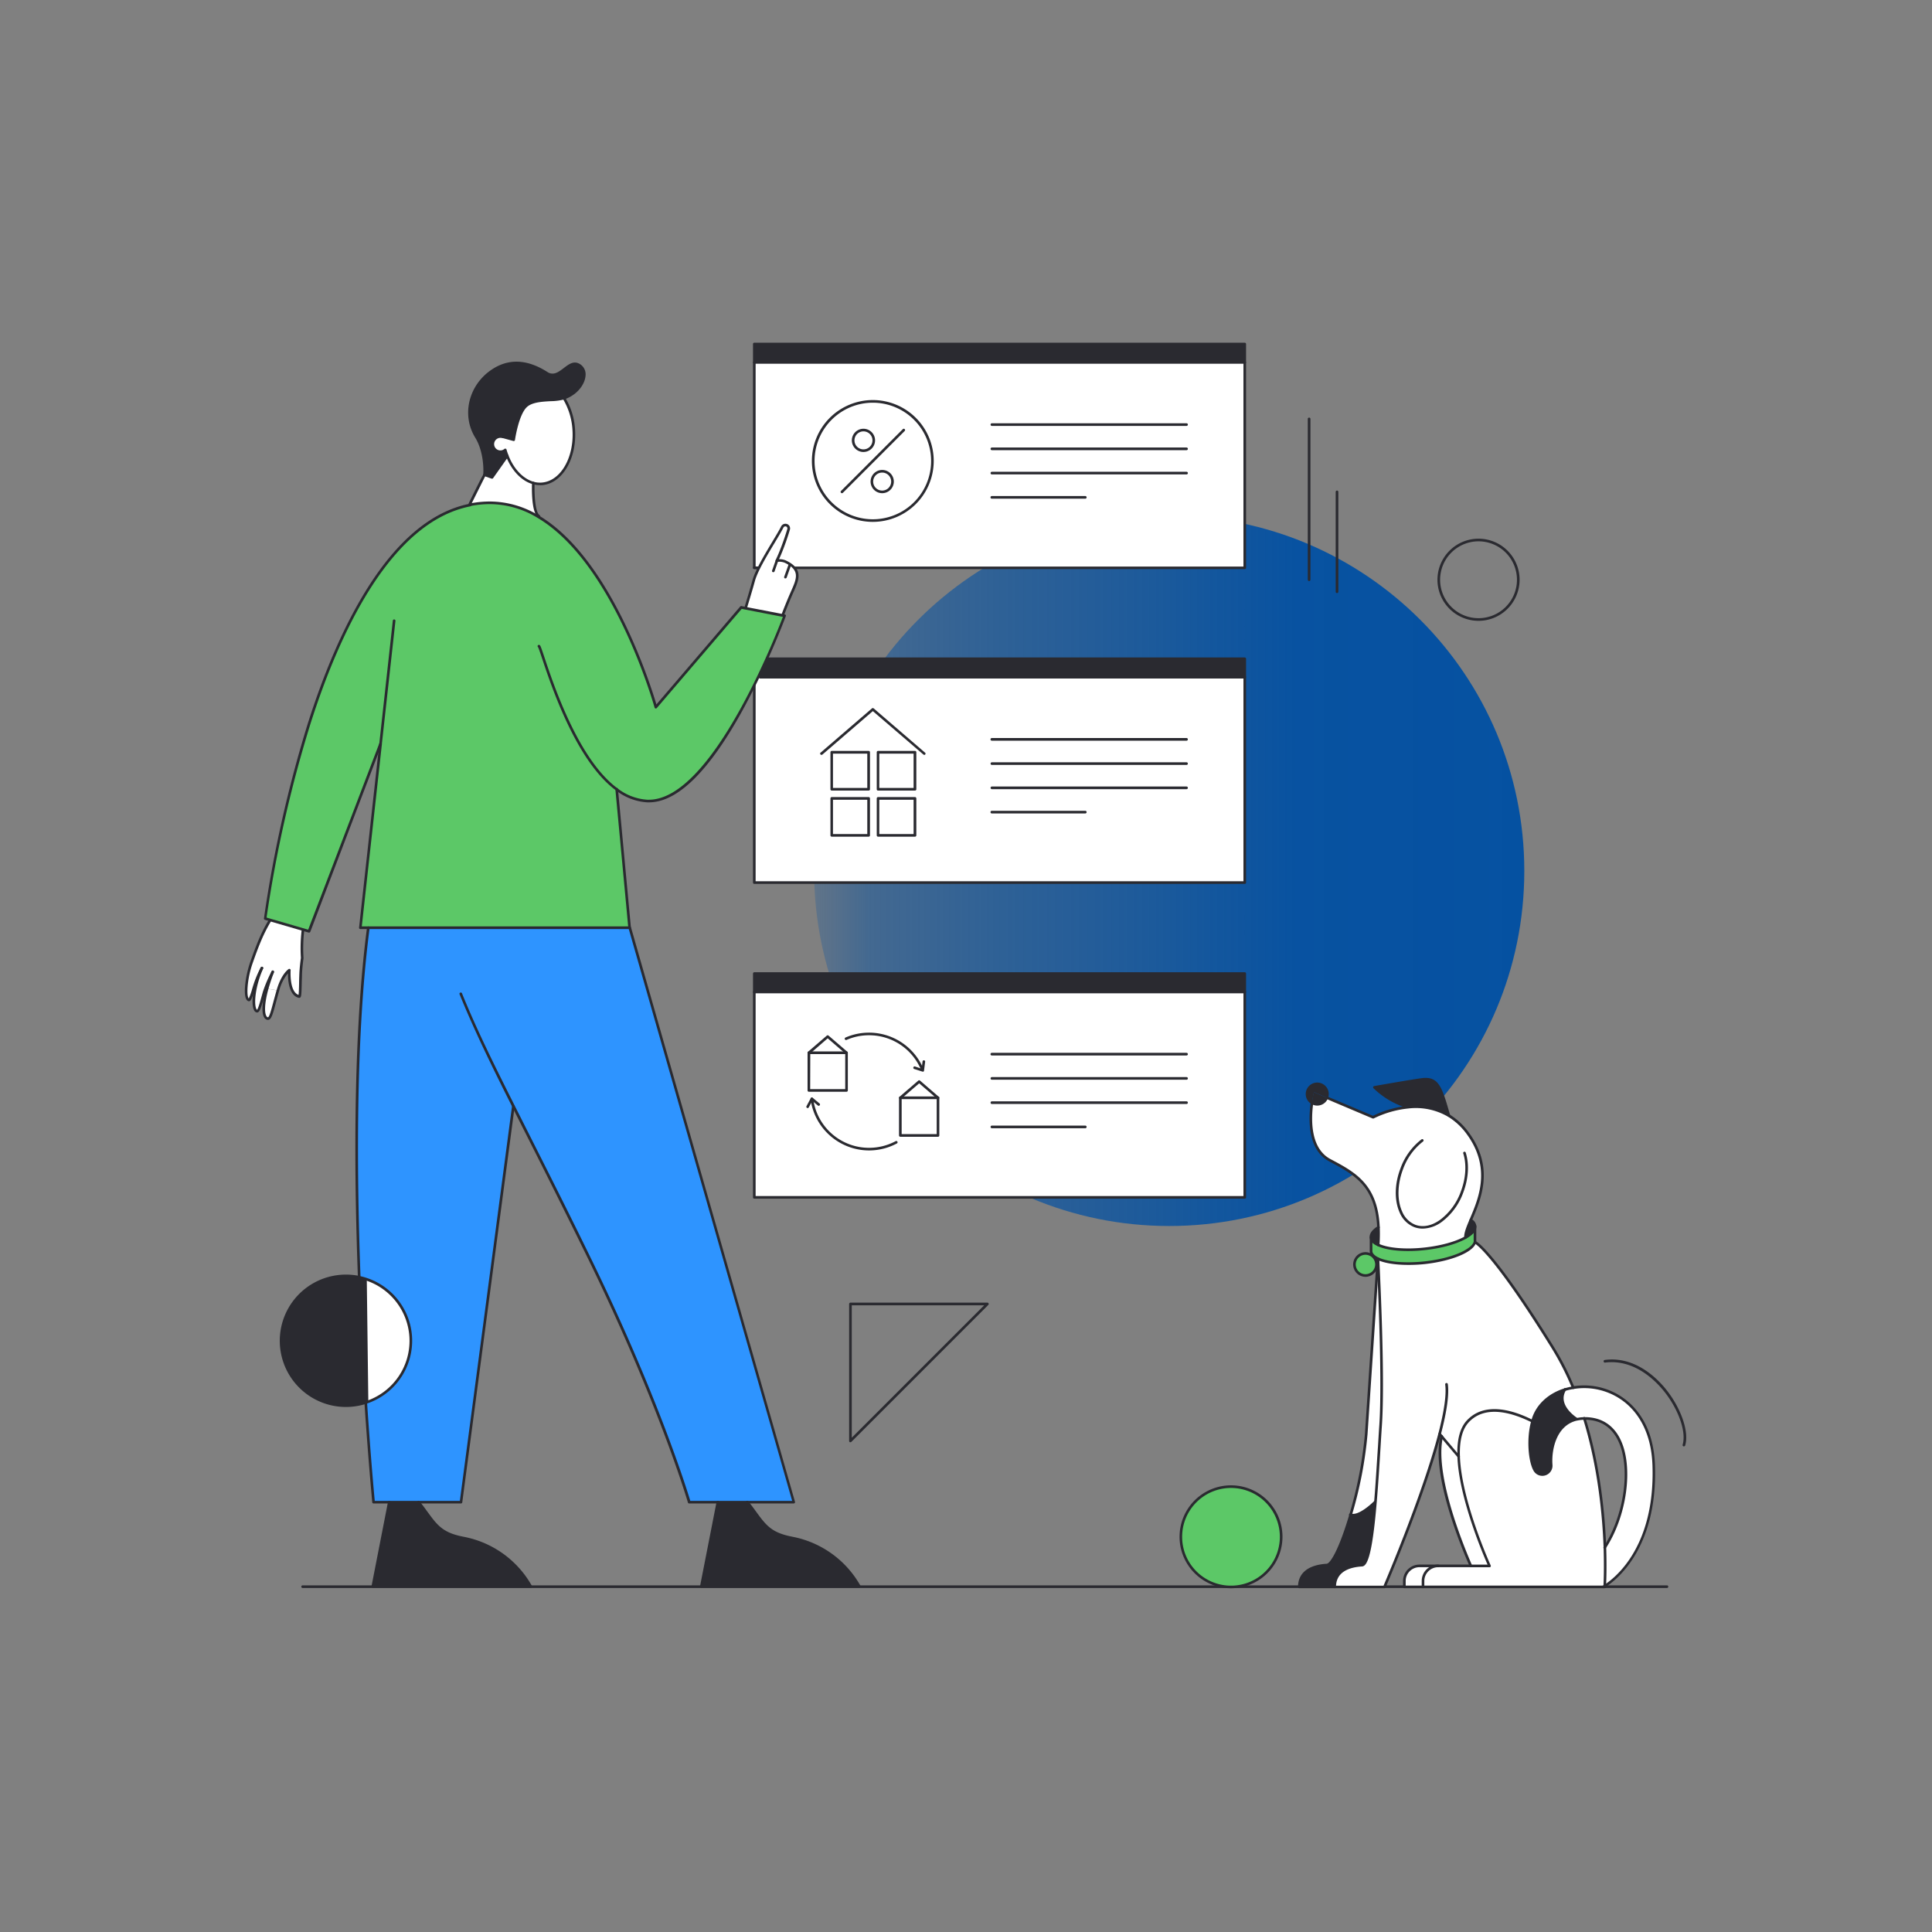 <svg width="732" height="732" fill="none" xmlns="http://www.w3.org/2000/svg"><rect width="100%" height="100%" fill="#808080" stroke="none"/><path d="M560.19 235.22a15.566 15.566 0 01-14.376-9.605 15.563 15.563 0 0111.34-21.216 15.568 15.568 0 0115.974 6.616 15.568 15.568 0 012.622 8.645 15.58 15.58 0 01-15.56 15.56zm0-30.12a14.557 14.557 0 00-13.452 8.988 14.558 14.558 0 003.156 15.867 14.56 14.56 0 0024.856-10.295 14.572 14.572 0 00-14.56-14.56z" fill="#2A2A30"/><path d="M442.99 195.43c-74.304 0-134.54 60.236-134.54 134.54s60.236 134.54 134.54 134.54c74.305 0 134.54-60.236 134.54-134.54s-60.235-134.54-134.54-134.54z" fill="url(#paint0_linear)"/><path d="M471.62 137.32v77.81H285.8v-77.81h185.82z" fill="#fff"/><path d="M471.61 130.33H285.79v6.99h185.82v-6.99z" fill="#2A2A30"/><path d="M471.61 215.62H286.45a.499.499 0 01-.33-.12.521.521 0 01-.82-.37v-84.8a.49.49 0 01.49-.49h185.82a.492.492 0 01.5.49v84.8a.496.496 0 01-.147.35.488.488 0 01-.353.14zm-185.32-84.79v83.83a.43.43 0 01.16 0h184.67v-83.8l-184.83-.03z" fill="#2A2A30"/><path d="M471.61 137.82H285.79a.504.504 0 01-.354-.146.504.504 0 010-.707.5.5 0 01.354-.147h185.82a.5.5 0 010 1z" fill="#2A2A30"/><path d="M471.62 256.59v77.8H285.8v-77.8h185.82z" fill="#fff"/><path d="M471.62 249.6v6.99H285.8v-6.99h185.82z" fill="#2A2A30"/><path d="M471.61 334.89H285.79a.496.496 0 01-.35-.147.494.494 0 01-.14-.353V249.6a.492.492 0 01.49-.5h185.82c.133 0 .26.053.353.147.094.093.147.22.147.353v84.79a.5.5 0 01-.5.5zm-185.32-1h184.83v-83.8H286.29v83.8z" fill="#2A2A30"/><path d="M471.61 257.08H288a.504.504 0 01-.354-.146.504.504 0 010-.707.5.5 0 01.354-.147h183.61a.5.5 0 010 1z" fill="#2A2A30"/><path d="M471.61 375.85H285.79v77.81h185.82v-77.81z" fill="#fff"/><path d="M471.61 368.86H285.79v6.99h185.82v-6.99z" fill="#2A2A30"/><path d="M471.61 454.15H285.79a.491.491 0 01-.49-.49v-84.8a.49.49 0 01.49-.49h185.82a.492.492 0 01.5.49v84.8a.496.496 0 01-.147.35.488.488 0 01-.353.14zm-185.32-1h184.83v-83.8H286.29v83.8z" fill="#2A2A30"/><path d="M471.61 376.35H285.79a.504.504 0 01-.354-.146.504.504 0 010-.707.5.5 0 01.354-.147h185.82a.5.5 0 010 1zM320.73 413.65h-14.27a.498.498 0 01-.49-.5v-14.27a.499.499 0 01.24-.43l7.06-6.08a.502.502 0 01.65 0l7.07 6.08a.523.523 0 01.24.43v14.27a.5.5 0 01-.5.5zm-13.77-1h13.28v-13.53l-6.64-5.72-6.6 5.72-.04 13.53zM355.39 430.7h-14.27a.5.5 0 01-.5-.49v-14.28a.498.498 0 01.24-.42l7.07-6.09a.504.504 0 01.65 0l7.06 6.09a.476.476 0 01.25.42v14.28a.496.496 0 01-.147.35.484.484 0 01-.353.14zm-13.77-1h13.28v-13.53l-6.64-5.72-6.64 5.72v13.53zM329.26 435.88a22.379 22.379 0 01-22.15-19.47.478.478 0 01.099-.365.495.495 0 01.331-.185.5.5 0 01.56.43 21.34 21.34 0 0021.349 18.598 21.35 21.35 0 009.901-2.528.497.497 0 01.67.2.495.495 0 01-.2.67 22.378 22.378 0 01-10.56 2.65zM349.38 405.54a.49.49 0 01-.45-.3 21.303 21.303 0 00-19.67-13 21.083 21.083 0 00-8.52 1.77.504.504 0 01-.691-.449.501.501 0 01.141-.353.497.497 0 01.16-.108 22.35 22.35 0 0117.2-.254 22.352 22.352 0 0112.29 12.034.477.477 0 01.007.38.494.494 0 01-.267.27.482.482 0 01-.2.01z" fill="#2A2A30"/><path d="M306 419.83a.452.452 0 01-.23-.06.48.48 0 01-.241-.293.502.502 0 01.041-.377l1.6-3a.461.461 0 01.34-.26.472.472 0 01.41.11l2.54 2.1a.499.499 0 01-.252.916.476.476 0 01-.204-.033.48.48 0 01-.174-.113l-2.07-1.72-1.32 2.45a.49.49 0 01-.44.28zM349.6 406h-.16l-3.12-1a.503.503 0 01-.257-.612.501.501 0 01.577-.328l2.55.86.35-2.76a.502.502 0 01.884-.248.487.487 0 01.096.368l-.42 3.37a.51.51 0 01-.5.43V406zM355.39 416.43h-14.26a.5.5 0 010-1h14.26a.5.5 0 110 1zM320.72 399.37h-14.25a.5.5 0 110-1h14.25a.498.498 0 01.5.5.5.5 0 01-.5.5zM350.18 286a.533.533 0 01-.32-.12l-19.16-16.45-19.13 16.48a.538.538 0 01-.531.055.53.53 0 01-.309-.435.49.49 0 01.28-.45l19.36-16.68a.5.5 0 01.65 0l19.41 16.72a.495.495 0 01.22.55.494.494 0 01-.47.36V286z" fill="#2A2A30"/><path d="M329.13 299.53h-14a.491.491 0 01-.49-.49V285a.486.486 0 01.49-.49h14a.499.499 0 01.346.144.49.49 0 01.144.346v14a.485.485 0 01-.129.373.5.5 0 01-.361.157zm-13.53-1h13v-13h-13v13zM346.68 299.53h-14a.474.474 0 01-.353-.14.474.474 0 01-.147-.35V285a.496.496 0 01.147-.35.483.483 0 01.353-.14h14a.485.485 0 01.5.49v14a.494.494 0 01-.5.53zm-13.53-1h13v-13h-13v13zM329.13 317h-14a.496.496 0 01-.35-.147.494.494 0 01-.14-.353v-14a.482.482 0 01.14-.353.474.474 0 01.35-.147h14a.5.5 0 01.35.147.508.508 0 01.14.353v14a.501.501 0 01-.14.353.484.484 0 01-.35.147zm-13.53-1h13v-13h-13v13zM346.68 317h-14a.5.5 0 01-.5-.5v-14a.5.5 0 01.5-.5h14a.503.503 0 01.5.5v14a.5.5 0 01-.5.5zm-13.53-1h13v-13h-13v13zM325.6 601h-59.88l6.28-31.86h11.16c6.13 7.74 7.08 11.63 16.75 13.52l.42.09a37.247 37.247 0 0114.637 6.353A37.246 37.246 0 01325.6 601z" fill="#2A2A30"/><path d="M194.5 419.11l-19.84 150h-33.14s-13-133.59-2-217.63h99l62.2 217.63h-39.6s-10.82-37.23-38.36-93.45c-11.71-23.89-20.83-41.77-28.26-56.55z" fill="#2E94FF"/><path d="M294.33 212.41a5.693 5.693 0 013.27.38c6.61 3.15 4.54 6.91 2.25 12.12-1.53 3.46-3.26 8-3.26 8l-.06.32-14-2.7.06-.33s1.77-5.75 3-10.22c1.54-5.61 8.83-16.23 10.83-20.32a1.267 1.267 0 011.15-.72c.263-.001.521.075.74.22a1.278 1.278 0 01.49 1.43 96.741 96.741 0 01-3.28 9.25c-.4.893-.796 1.75-1.19 2.57z" fill="#fff"/><path d="M144.16 281.92l-27.07 70.92-2.24-.64-12.57-3.66-1.8-.53s18.59-145.11 77.61-156.72a38.891 38.891 0 017.61-.75 35.42 35.42 0 0118.3 5.31c29.4 17.46 44.47 72.15 44.47 72.15l32.36-37.8 1.68.33 14 2.7.77.15s-26.12 71.25-52 70.17a20.998 20.998 0 01-11.66-4.55l4.91 52.47h-102l7.63-69.55z" fill="#5CC867"/><path d="M213.69 150.85c-3.36 1.22-10.94 0-14.34 2.93-3.4 2.93-4.8 12.87-4.8 12.87l-4.05-1.11a2.89 2.89 0 00-1.1-.14 2.866 2.866 0 00-1.301.38 2.87 2.87 0 00-1.432 2.211 2.891 2.891 0 00.967 2.451 2.876 2.876 0 003.766.028c.22.78.48 1.53.76 2.25l-5.74 8.15-2.91-1c.27-3.81-.38-9.89-3.11-14.3-5.34-8.61-2.11-19.62 5.94-25.09 7.26-4.94 14.55-3.17 20.94 1 4.83 2.58 7.83-5.41 11.85-3.28 4.32 2.33 1.87 9.98-5.44 12.65z" fill="#2A2A30"/><path d="M217.35 162.73c.72 10.86-4.73 20.07-12.17 20.57a9.66 9.66 0 01-3.12-.32c-4.15-1.11-7.78-5-9.87-10.26-.28-.72-.54-1.47-.76-2.25a2.844 2.844 0 01-1.65.68 2.88 2.88 0 11.72-5.61l4.05 1.11s1.39-9.93 4.8-12.87c3.41-2.94 11-1.71 14.34-2.93a25.99 25.99 0 013.66 11.88z" fill="#fff"/><path d="M204.19 195.57l-.18.28a35.417 35.417 0 00-18.31-5.31 38.891 38.891 0 00-7.61.75L178 191s5.49-11 5.52-11l2.91 1 5.74-8.15c2.09 5.3 5.72 9.15 9.87 10.26.02-.11-.43 10.89 2.15 12.46z" fill="#fff"/><path d="M201.15 601h-59.9l6.27-31.89h11.16c6.12 7.74 7.07 11.63 16.76 13.52l.42.09A37.264 37.264 0 01201.15 601z" fill="#2A2A30"/><path d="M103.27 368.35a49.75 49.75 0 00-3.22 7.62c-.92 3.09-1.86 7.28-2.69 7.14-1.81-.28-1.83-7.95 1.85-16.33-2.87 4.93-4 12.55-5 12.06-1.69-.8-.88-8.51 1-14 2.49-7.1 4.24-11.39 7-15.95l.1-.34 12.57 3.66-.07.27a58.401 58.401 0 00-.29 10.51s-.48 3.35-.58 6c-.17 4.26-.06 8.61-.56 8.5-4.39-.93-3.73-9.94-3.73-9.94s-2.6 1.6-4.34 7.68l-4.09-.65c.49-1.83 1.17-3.92 2.05-6.23z" fill="#fff"/><path d="M101.19 374.62l4.09.65c-2 7-2.59 10.81-3.85 10.63-1.65-.22-2.19-4.17-.24-11.28z" fill="#fff"/><path d="M201.15 601.53h-59.9a.519.519 0 01-.38-.18.517.517 0 01-.1-.41l6.23-31.89a.501.501 0 01.58-.4.513.513 0 01.39.59l-6.15 31.3h58.43a36.724 36.724 0 00-24.53-17.31l-.42-.09c-8.07-1.57-10.2-4.48-14.08-9.76-.85-1.17-1.83-2.49-3-3.93a.499.499 0 01.075-.695.474.474 0 01.171-.089.5.5 0 01.524.164c1.15 1.46 2.13 2.79 3 4 3.73 5.08 5.78 7.88 13.47 9.38l.43.09a37.704 37.704 0 0114.847 6.448 37.708 37.708 0 0110.773 12.082.48.48 0 010 .49.502.502 0 01-.36.21zM325.6 601.53h-59.88a.535.535 0 01-.38-.18.508.508 0 01-.1-.41l6.25-31.89a.51.51 0 01.921-.191.503.503 0 01.079.381l-6.14 31.3h58.41a36.69 36.69 0 00-24.52-17.31l-.43-.09c-8-1.57-10.18-4.47-14.05-9.74-.87-1.18-1.84-2.51-3-3.95a.5.5 0 11.78-.62c1.15 1.46 2.14 2.8 3 4 3.72 5.07 5.78 7.86 13.45 9.36l.43.09A37.697 37.697 0 01326 600.79a.503.503 0 01-.008.495.504.504 0 01-.432.245h.04zM238.53 352h-102a.476.476 0 01-.373-.16.483.483 0 01-.117-.39l7.66-69.58a.5.5 0 01.99.11l-7.61 69H238l-4.85-51.93a.512.512 0 01.45-.54.503.503 0 01.54.45l4.9 52.47a.471.471 0 01-.12.38.52.52 0 01-.39.19z" fill="#2A2A30"/><path d="M144.18 282.4h-.05a.498.498 0 01-.44-.55l5.14-46.71a.503.503 0 011 .11L144.67 282a.5.5 0 01-.49.4z" fill="#2A2A30"/><path d="M117.09 353.34h-.14l-16.6-4.83a.498.498 0 01-.35-.51 478.749 478.749 0 0116.69-74.1c11-34.55 30.59-77 61.32-83.05a.508.508 0 01.516.786.507.507 0 01-.326.214c-30.25 5.95-49.63 48.07-60.56 82.36A480.405 480.405 0 00101 347.65l15.76 4.59 26.91-70.5a.454.454 0 01.11-.16.497.497 0 01.547-.109.486.486 0 01.163.109.471.471 0 01.08.6l-27 70.86a.495.495 0 01-.48.3z" fill="#2A2A30"/><path d="M245.86 304h-.62a21.392 21.392 0 01-11.91-4.57c-15-11.05-24.43-39.44-28-50.13-.67-2-1.25-3.73-1.46-4.09a.508.508 0 01-.18-.46.48.48 0 01.198-.325.492.492 0 01.372-.085c.46.07.53.24 2 4.65 3.54 10.6 12.94 38.78 27.64 49.65a20.54 20.54 0 0011.39 4.36h.56c23.9 0 48.3-62.76 50.78-69.31h-.19l-15.42-3-32.17 37.58a.496.496 0 01-.483.164.492.492 0 01-.367-.354c-.15-.55-15.36-54.66-44.24-71.81A34.998 34.998 0 00185.7 191a38.172 38.172 0 00-7.51.74.5.5 0 01-.58-.39.47.47 0 01.069-.374.474.474 0 01.321-.206 38.577 38.577 0 017.7-.76 35.936 35.936 0 0118.57 5.38c27.16 16.13 42.3 64.35 44.43 71.51l31.75-37.11a.521.521 0 01.48-.16l1.68.33 14.79 2.85a.503.503 0 01.33.24.524.524 0 010 .42 293.55 293.55 0 01-16.33 35.56C268.62 292.26 256.65 304 245.86 304zM204.55 183.81c-.882 0-1.76-.118-2.61-.35-4.23-1.13-8.05-5.08-10.21-10.56-.21-.52-.4-1.07-.58-1.64a3.35 3.35 0 01-3.78-.45 3.378 3.378 0 011.011-5.679 3.383 3.383 0 012.259-.071.501.501 0 01-.28.95 2.335 2.335 0 00-.92-.11 2.374 2.374 0 00-1.634.805 2.39 2.39 0 00-.586 1.725 2.374 2.374 0 00.805 1.634 2.39 2.39 0 001.725.586 2.263 2.263 0 001.35-.55.497.497 0 01.47-.1.494.494 0 01.34.33c.212.749.462 1.487.75 2.21 2 5.19 5.6 8.91 9.53 10 .975.27 1.99.371 3 .3 7.16-.47 12.41-9.46 11.7-20a25.503 25.503 0 00-3.58-11.65.464.464 0 01-.08-.26.51.51 0 01.5-.5.477.477 0 01.46.3 26.268 26.268 0 013.69 12c.74 11.12-4.92 20.58-12.62 21.09-.26-.01-.49-.01-.71-.01z" fill="#2A2A30"/><path d="M183.54 180.4a.492.492 0 01-.45-.53c.26-3.77-.37-9.69-3-14-5.29-8.53-2.62-19.85 6.09-25.76 6.49-4.42 13.72-4.07 21.49 1 2.2 1.17 4-.2 5.91-1.65 1.91-1.45 3.7-2.83 5.9-1.66a4.547 4.547 0 012.37 4.55c-.21 3-2.77 7.07-7.91 8.94-1.733.46-3.517.699-5.31.71-3.23.18-6.89.39-8.88 2.12-3.22 2.79-4.62 12.47-4.63 12.57a.505.505 0 01-.22.34.465.465 0 01-.4.06l-4-1.1a.517.517 0 01.26-1l3.51 1c.36-2.18 1.82-10 4.89-12.62 2.24-2 6.08-2.17 9.46-2.36a20.478 20.478 0 005-.65c4.72-1.72 7.07-5.39 7.26-8.08a3.549 3.549 0 00-1.85-3.61c-1.63-.86-3.11.27-4.83 1.57-2 1.51-4.21 3.22-7 1.72-7.43-4.88-14.29-5.23-20.43-1.06-8.26 5.61-10.81 16.34-5.79 24.42 2.79 4.51 3.45 10.68 3.17 14.59a.49.49 0 01-.61.49z" fill="#2A2A30"/><path d="M178 191.44a.434.434 0 01-.22-.05.49.49 0 01-.251-.283.482.482 0 01.031-.377c5.62-11.32 5.62-11.32 6-11.32.133 0 .26.053.354.146a.504.504 0 01.146.354.464.464 0 01-.08.26c-.22.41-3.4 6.77-5.5 11a.493.493 0 01-.48.27zM204.19 196.06a.47.47 0 01-.25-.07c-2.75-1.66-2.42-11.87-2.37-13a.484.484 0 01.51-.47.49.49 0 01.48.51c-.17 4.15.2 11.12 1.89 12.14a.485.485 0 01.237.498.483.483 0 01-.067.182.485.485 0 01-.43.21z" fill="#2A2A30"/><path d="M186.45 181.36h-.16l-2.91-1a.502.502 0 01.32-.95l2.56.85 5.53-7.84a.487.487 0 01.514-.2.486.486 0 01.176.08.483.483 0 01.2.513.466.466 0 01-.08.177l-5.75 8.14a.457.457 0 01-.4.23zM174.66 569.64h-33.14a.512.512 0 01-.49-.45c0-.33-3.27-33.91-5.11-77.33-1.71-40.07-2.55-97 3.13-140.42a.507.507 0 01.752-.372.513.513 0 01.248.502c-5.68 43.38-4.84 100.21-3.13 140.24 1.73 40.68 4.68 72.71 5.07 76.84h32.24L194 419.05a.505.505 0 011 .13l-19.85 150a.501.501 0 01-.49.46z" fill="#2A2A30"/><path d="M300.73 569.64h-39.61a.5.5 0 01-.48-.36c-.1-.37-11.12-37.84-38.32-93.37-9.13-18.64-16.54-33.34-23.08-46.3-1.82-3.6-3.54-7-5.18-10.28-9-17.88-14.79-30-19.93-42.6a.48.48 0 01-.003-.382.492.492 0 01.273-.268.488.488 0 01.64.27C180.17 389 186 401 195 418.89l5.17 10.27c6.55 13 14 27.67 23.09 46.31 25.83 52.72 37.09 89.2 38.28 93.18h38.59l-62-217a.498.498 0 01.34-.61.508.508 0 01.62.34L301.21 569a.493.493 0 01-.085.433.49.49 0 01-.175.144.482.482 0 01-.22.053v.01zM296.59 233.37a.375.375 0 01-.17 0 .497.497 0 01-.28-.259.483.483 0 01-.01-.381s1.75-4.55 3.27-8l.32-.73c2.13-4.79 3.53-7.95-2.33-10.75a5.184 5.184 0 00-3-.33.487.487 0 01-.568-.439.5.5 0 01.048-.261c.39-.82.78-1.68 1.16-2.59 1.57-3.76 2.72-7.38 3.27-9.21a.777.777 0 00-.3-.87.829.829 0 00-1.16.3c-.68 1.39-1.94 3.49-3.4 5.92-2.85 4.75-6.39 10.66-7.4 14.32-1.22 4.43-3 10.17-3 10.23a.5.5 0 01-.62.33.483.483 0 01-.289-.243.485.485 0 01-.031-.377c0-.06 1.78-5.79 3-10.2 1.05-3.8 4.63-9.77 7.51-14.57 1.45-2.41 2.7-4.49 3.35-5.84a1.829 1.829 0 011.155-.915 1.848 1.848 0 011.455.225 1.775 1.775 0 01.7 2c-.55 1.84-1.72 5.5-3.3 9.3-.27.64-.55 1.26-.82 1.85a5.74 5.74 0 012.67.5c6.74 3.21 4.92 7.3 2.82 12l-.33.73c-1.5 3.41-3.22 7.89-3.24 7.94a.516.516 0 01-.48.32zM94.28 379.36a.684.684 0 01-.31-.08c-2.23-1-1-9.49.78-14.62 2.37-6.75 4.19-11.31 7-16a.513.513 0 01.129-.149.513.513 0 01.374-.099.51.51 0 01.333.197.502.502 0 01.024.561c-2.79 4.68-4.52 9-6.92 15.85-2.06 5.91-2.36 12.26-1.44 13.28a21.555 21.555 0 001.22-3.36 42.34 42.34 0 013.31-8.38.492.492 0 01.303-.27.482.482 0 01.207-.021.493.493 0 01.435.394.496.496 0 01-.085.397 41.017 41.017 0 00-3.23 8.17c-.85 2.71-1.22 3.82-1.84 4.09a.598.598 0 01-.29.04zM101.55 386.41h-.19a1.701 1.701 0 01-1.21-.82c-1.11-1.68-.91-5.72.56-11.08.58-2.06 1.28-4.18 2.1-6.32a.497.497 0 01.64-.28.488.488 0 01.324.448.502.502 0 01-.034.192c-.81 2.1-1.5 4.2-2.07 6.23-1.62 5.89-1.42 9.17-.69 10.27a.753.753 0 00.52.38c.5.06 1.27-2.78 2-5.55.37-1.36.79-2.94 1.31-4.73 1.77-6.19 4.44-7.9 4.55-8a.526.526 0 01.52 0 .48.48 0 01.23.46c0 .09-.54 8.09 3 9.33.13-.74.17-2.67.21-4.41 0-1.12.05-2.33.09-3.53.1-2.51.52-5.61.59-6.05a59.047 59.047 0 01.29-10.56.5.5 0 01.56-.43.502.502 0 01.42.56A58.995 58.995 0 00115 363v.1s-.48 3.35-.58 6c0 1.19-.08 2.4-.1 3.51-.08 4-.15 5-.57 5.34a.71.71 0 01-.49.12c-3.78-.8-4.18-6.7-4.16-9.28a16.496 16.496 0 00-3.33 6.66 212.423 212.423 0 00-1.3 4.72c-1.17 4.31-1.69 6.24-2.92 6.24z" fill="#2A2A30"/><path d="M97.42 383.61h-.14a1.418 1.418 0 01-1-.82c-1.23-2.25-.63-9.08 2.5-16.2a.499.499 0 01.273-.26.49.49 0 01.377.01.487.487 0 01.26.273.494.494 0 01-.01.377c-3.12 7.13-3.48 13.59-2.53 15.32a.815.815 0 00.23.29c.46-.49 1.17-3.06 1.65-4.78l.56-2a50.366 50.366 0 013.27-7.71.48.48 0 01.49-.44.497.497 0 01.5.49.694.694 0 01-.07.26l-.06.14a49.595 49.595 0 00-3.2 7.54c-.18.63-.36 1.29-.55 2-1.1 3.9-1.63 5.51-2.55 5.51zm5.89-15.4l-.44-.22.44.22zM297.58 219.15a.43.43 0 01-.16 0 .484.484 0 01-.287-.256.49.49 0 01-.013-.384l1.68-4.71a.499.499 0 01.63-.3.5.5 0 01.3.64l-1.68 4.71a.506.506 0 01-.47.3zM293 216.79a.485.485 0 01-.17 0 .5.5 0 01-.281-.252.487.487 0 01-.019-.378l1.36-3.88a.503.503 0 01.63-.31.51.51 0 01.31.64l-1.37 3.88a.49.49 0 01-.46.3zM287.12 215.62h-1.33a.504.504 0 01-.354-.146.504.504 0 010-.708.504.504 0 01.354-.146h1.33c.133 0 .26.053.354.146a.504.504 0 010 .708.504.504 0 01-.354.146zM327.15 171.25c-.87 0-1.721-.258-2.444-.742a4.394 4.394 0 01-1.871-4.516 4.395 4.395 0 015.999-3.207 4.398 4.398 0 011.424 7.173 4.409 4.409 0 01-3.108 1.292zm0-7.81a3.405 3.405 0 00-3.15 2.105 3.403 3.403 0 002.485 4.649 3.407 3.407 0 003.5-1.45 3.405 3.405 0 00-.424-4.305 3.407 3.407 0 00-2.411-.999zM334.25 186.86a4.404 4.404 0 01-2.445-.741 4.406 4.406 0 01-1.871-4.517 4.401 4.401 0 114.316 5.258zm0-7.81a3.408 3.408 0 00-3.356 4.069 3.405 3.405 0 002.677 2.685 3.41 3.41 0 10.679-6.754zM319 186.86a.495.495 0 01-.462-.299.48.48 0 01.112-.541l23.42-23.43a.492.492 0 01.7 0 .5.5 0 01.145.35.5.5 0 01-.145.35l-23.42 23.43a.542.542 0 01-.35.14z" fill="#2A2A30"/><path d="M330.7 197.73a23.079 23.079 0 1123.07-23.08 23.1 23.1 0 01-23.07 23.08zm0-45.15a22.08 22.08 0 1022.08 22.07 22.102 22.102 0 00-22.08-22.07zM449.56 161.37h-73.78a.501.501 0 010-1h73.78a.5.5 0 110 1zM449.56 170.56h-73.78a.501.501 0 010-1h73.78a.5.5 0 010 1zM449.56 179.75h-73.78a.501.501 0 010-1h73.78a.5.5 0 110 1zM411.2 188.94h-35.42a.498.498 0 01-.5-.5.5.5 0 01.5-.5h35.42a.5.5 0 110 1zM449.56 280.63h-73.78a.498.498 0 01-.5-.5.5.5 0 01.5-.5h73.78a.5.5 0 110 1zM449.56 289.82h-73.78a.501.501 0 010-1h73.78a.5.5 0 010 1zM449.56 299h-73.78a.501.501 0 010-1h73.78a.5.5 0 110 1zM411.2 308.2h-35.42a.498.498 0 01-.5-.5.5.5 0 01.5-.5h35.42a.5.5 0 110 1zM449.56 399.9h-73.78a.498.498 0 01-.5-.5.5.5 0 01.5-.5h73.78a.5.5 0 110 1zM449.56 409.09h-73.78a.501.501 0 010-1h73.78a.5.5 0 010 1zM449.56 418.28h-73.78a.501.501 0 010-1h73.78a.5.5 0 110 1zM411.2 427.47h-35.42a.501.501 0 010-1h35.42a.5.5 0 110 1zM631.58 601.66H114.66a.498.498 0 01-.5-.5.5.5 0 01.5-.5h516.92c.133 0 .26.053.354.146a.504.504 0 010 .707.5.5 0 01-.354.147z" fill="#2A2A30"/><path d="M466.41 601.27c10.494 0 19-8.507 19-19s-8.506-19-19-19c-10.493 0-19 8.507-19 19s8.507 19 19 19z" fill="#5CC867"/><path d="M466.41 601.76a19.497 19.497 0 01-18.016-12.04 19.499 19.499 0 1137.516-7.45 19.517 19.517 0 01-19.5 19.49zm0-38a18.507 18.507 0 00-17.108 11.42 18.505 18.505 0 004.006 20.175 18.506 18.506 0 0020.173 4.017 18.51 18.51 0 0011.429-17.102 18.519 18.519 0 00-18.5-18.51zM322.22 546.43a.407.407 0 01-.19 0 .478.478 0 01-.31-.46v-51.92a.5.5 0 01.5-.5h51.88a.5.5 0 01.36.85l-51.89 51.89a.518.518 0 01-.35.14zm.5-51.88v50.18l50.18-50.18h-50.18z" fill="#2A2A30"/><path d="M131.08 532.58c13.575 0 24.58-11.005 24.58-24.58 0-13.575-11.005-24.58-24.58-24.58-13.575 0-24.58 11.005-24.58 24.58 0 13.575 11.005 24.58 24.58 24.58z" fill="#fff"/><path d="M131.08 533.08a25.082 25.082 0 01-24.598-29.973 25.076 25.076 0 0119.705-19.705A25.081 25.081 0 01156.16 508a25.107 25.107 0 01-25.08 25.08zm0-49.16a24.078 24.078 0 00-23.617 28.778 24.077 24.077 0 0018.919 18.919 24.086 24.086 0 0024.72-10.239A24.078 24.078 0 00155.16 508a24.096 24.096 0 00-7.059-17.021 24.096 24.096 0 00-17.021-7.059z" fill="#2A2A30"/><path d="M139.55 531.09a24.588 24.588 0 01-32.695-18.778 24.592 24.592 0 0113.821-26.589 24.587 24.587 0 0110.404-2.303c2.682 0 5.347.435 7.89 1.29" fill="#2A2A30"/><path d="M596.07 525.78c13.12-2.18 29.73 6.18 30.52 29.41 1.1 32-15.3 43.71-18.58 45.74.07-1.34.31-6.77.06-14.66 10.63-16.26 12.43-46.38-5.19-48.75a16.066 16.066 0 00-2.63-.15c-.984.012-1.963.133-2.92.36v-.09s-8.06-5-4.44-11.1a25.53 25.53 0 013.18-.76z" fill="#fff"/><path d="M608.07 586.27c.25 7.89 0 13.32-.06 14.66-.36.22-.57.33-.57.33h-68.28V599a5.724 5.724 0 011.683-4.042 5.712 5.712 0 014.047-1.668h19.48s-11.13-24.36-11.7-41.49c-.19-5.6.74-10.43 3.56-13.38 6.45-6.78 16.72-3.81 24.45.06-1.82 6.57-1.08 15.09.82 18.43a3.349 3.349 0 006.26-2c-.48-6.15 1.71-15.25 9.57-17.2a13.364 13.364 0 012.92-.36c5.66 18.26 7.37 36.65 7.82 48.92z" fill="#fff"/><path d="M597.33 537.73c-7.86 2-10.05 11-9.57 17.2a3.354 3.354 0 01-2.309 3.57 3.353 3.353 0 01-3.951-1.57c-1.9-3.34-2.64-11.86-.82-18.43.09-.32.18-.63.28-.93 1.77-5.46 6.32-9.26 11.9-11-3.62 6.14 4.44 11.1 4.44 11.1l.03.06z" fill="#2A2A30"/><path d="M592.86 526.54c-5.58 1.77-10.13 5.57-11.9 11-.1.3-.19.61-.28.93-7.73-3.87-18-6.84-24.45-.06-2.82 2.95-3.75 7.78-3.56 13.38l-6.44-7.59-.76-.92c-6.26 24-20.9 58-20.9 58h-18.88c0-6.47 5.94-8 10.34-8.28 2.5-.15 4-11 5.1-23.91.84-9.81 1.41-20.79 2-29.16 1.29-19.38-1-63-1-63 3.53 1.68 10.25 2.34 17.81 1.5 10-1.09 18-4.47 18.93-7.77h.06s6.46 2.86 29.53 40.08a103.518 103.518 0 017.67 15.06 25.428 25.428 0 00-3.27.74z" fill="#fff"/><path d="M564.37 593.31h-7.08s-15-32.84-11.07-49.08l6.44 7.59c.58 17.18 11.71 41.49 11.71 41.49z" fill="#fff"/><path d="M558.87 469.77a2.7 2.7 0 01-.06.85c-.92 3.3-8.91 6.68-18.93 7.77-7.56.84-14.28.18-17.81-1.5-1.56-.73-2.49-1.68-2.61-2.76v-5.25c.12 1.11 1.08 2.06 2.69 2.79 3.54 1.65 10.23 2.31 17.73 1.47 6.37-.7 11.94-2.32 15.37-4.26 2.21-1.24 3.53-2.61 3.62-4v4.89z" fill="#5CC867"/><path d="M558.87 464.52v.4c-.09 1.35-1.41 2.72-3.62 4-.1-1.6.81-3.82 2-6.58.427.204.797.51 1.08.889.282.38.467.823.54 1.291z" fill="#2A2A30"/><path d="M522.24 465c-.69-15.63-8.46-20.15-18.39-25.4-8-4.24-7.65-15.7-6.8-21.82a3.849 3.849 0 005.64-1.92l17.6 7.44a38.27 38.27 0 0113.14-3.83 23.66 23.66 0 0122.57 9.8c9.87 13.33 4.5 25.26 1.2 33-1.16 2.76-2.07 5-2 6.58-3.43 1.94-9 3.56-15.37 4.26-7.5.84-14.19.18-17.73-1.47.164-2.209.211-4.426.14-6.64z" fill="#fff"/><path d="M548.94 422.64a24.94 24.94 0 00-15.49-3.17v-.1a31.53 31.53 0 01-12.7-7.37s14-2.47 18.09-3c5.96-.72 7.08 3.08 10.1 13.64z" fill="#2A2A30"/><path d="M537.81 593.31h7.08a5.716 5.716 0 00-4.048 1.668 5.73 5.73 0 00-1.682 4.042v2.24h-7.07V599a5.718 5.718 0 015.72-5.69zM522.07 476.89s2.31 43.64 1 63c-.55 8.37-1.12 19.35-2 29.16h-.11s-5.94 6.11-9.3 4.86c2.85-9.7 5.3-21.36 5.91-30.6 1.35-19.38 4.5-66.42 4.5-66.42z" fill="#fff"/><path d="M522.24 465c.088 2.213.058 4.43-.09 6.64-1.61-.73-2.57-1.68-2.69-2.79-.13-1.27.89-2.61 2.78-3.85zM521 569.05h.11c-1.08 12.9-2.6 23.76-5.1 23.91-4.4.27-10.34 1.81-10.34 8.28H492.3c0-6.47 5.95-8 10.35-8.28 2.29-.14 5.94-8.42 9.07-19.07 3.36 1.27 9.28-4.84 9.28-4.84z" fill="#2A2A30"/><path d="M517.36 474.91a4.178 4.178 0 014.099 4.999 4.183 4.183 0 01-5.706 3.04 4.182 4.182 0 01-2.573-3.869 4.16 4.16 0 014.18-4.17z" fill="#5CC867"/><path d="M503 414.52c.001.469-.087.934-.26 1.37l-4.9-2.09a38.547 38.547 0 00-.74 4 3.86 3.86 0 01-1.369-1.445 3.86 3.86 0 01-.47-1.934 3.862 3.862 0 011.984-3.296A3.871 3.871 0 01503 414.51v.01z" fill="#2A2A30"/><path d="M497.79 413.8l4.9 2.09a3.855 3.855 0 01-4.045 2.476 3.853 3.853 0 01-1.595-.556c.176-1.349.423-2.687.74-4.01z" fill="#2A2A30"/><path d="M522.15 472.17a.5.5 0 01-.46-.53c.147-2.193.178-4.393.09-6.59-.69-15.76-8.77-20-18.13-25-8.24-4.36-7.95-15.86-7.05-22.33a.498.498 0 01.56-.42.485.485 0 01.331.189.49.49 0 01.089.371c-.87 6.21-1.17 17.23 6.54 21.31 9.22 4.88 17.93 9.48 18.65 25.81.088 2.233.058 4.47-.09 6.7a.493.493 0 01-.53.49zM555.25 469.38a.492.492 0 01-.49-.47c-.12-1.75.86-4.09 2-6.81l.19-.44c3.26-7.66 8.18-19.24-1.33-32.1a24.578 24.578 0 00-7-6.47 24.21 24.21 0 00-15.15-3.09 38.33 38.33 0 00-13 3.76.504.504 0 01-.43 0l-17.59-7.44a.5.5 0 01-.27-.65.499.499 0 01.65-.26l17.38 7.35a38.717 38.717 0 0113.17-3.76 25.21 25.21 0 0115.8 3.23 25.523 25.523 0 017.23 6.73c9.86 13.31 4.8 25.21 1.45 33.08l-.19.44c-1.08 2.6-2 4.84-1.92 6.36a.51.51 0 01-.47.53l-.03.01zM524.56 601.75h-18.87a.5.5 0 01-.5-.49c0-5.23 3.84-8.35 10.81-8.78 1-.06 2.93-3.19 4.63-23.46.59-6.87 1-14.39 1.46-21 .17-2.87.34-5.61.51-8.12 1.27-19.13-1-62.52-1-62.95a.492.492 0 01.119-.358.485.485 0 01.699-.031c.098.087.16.208.172.339 0 .43 2.29 43.88 1 63.07-.17 2.5-.34 5.24-.51 8.11-.41 6.64-.87 14.18-1.46 21.06-1.78 21.28-3.81 24.26-5.57 24.36-4.37.27-9.56 1.76-9.85 7.29h18c1.46-3.42 14.88-35.1 20.75-57.57 2.24-8.62 3.12-14.89 2.61-18.64a.51.51 0 01.095-.385.49.49 0 01.153-.133A.487.487 0 01548 524a.502.502 0 01.56.43c.53 3.88-.35 10.28-2.63 19-6.2 23.73-20.78 57.67-20.92 58a.501.501 0 01-.178.226.5.5 0 01-.272.094z" fill="#2A2A30"/><path d="M505.69 601.75H492.3a.5.5 0 01-.462-.3.496.496 0 01-.038-.19c0-5.23 3.84-8.35 10.82-8.78 1.53-.09 4.88-6 8.63-18.71a154.045 154.045 0 005.89-30.49c1.29-19.38 4.44-66.42 4.44-66.42l1 .06s-3.15 47-4.44 66.42a154.479 154.479 0 01-5.93 30.71c-1.33 4.5-5.93 19.21-9.52 19.42-4.38.27-9.58 1.77-9.88 7.29h12.89a.501.501 0 010 1l-.01-.01zM596.07 526.28a.507.507 0 01-.49-.37A103.909 103.909 0 00588 511c-22.52-36.32-29.06-39.76-29.32-39.89a.499.499 0 01.042-.904.498.498 0 01.368-.006c.27.12 6.87 3.35 29.75 40.27a103.31 103.31 0 017.7 15.14.407.407 0 010 .19.503.503 0 01-.47.48zM608 601.75h-68.84a.492.492 0 01-.5-.49V599a6.227 6.227 0 016.23-6.21.5.5 0 010 1 5.238 5.238 0 00-4.838 3.219 5.245 5.245 0 00-.402 2.001v1.74h67.87c.07-1.28.3-6.58.05-14.47-.45-12.22-2.16-30.61-7.79-48.77a.496.496 0 01.511-.642.494.494 0 01.429.342c5.67 18.27 7.39 36.75 7.84 49 .27 8.25 0 13.7-.06 14.7v.31a.511.511 0 01-.135.373.503.503 0 01-.365.157z" fill="#2A2A30"/><path d="M564.37 593.8h-7.08a.5.5 0 010-1h6.32c-1.82-4.13-10.92-25.57-11.43-41-.23-6.32 1-10.94 3.69-13.74 6.7-7 17.31-3.91 25 0a.5.5 0 01-.45.89c-7.42-3.72-17.58-6.76-23.86-.16-2.48 2.6-3.63 7-3.42 13 .56 16.83 11.54 41.06 11.65 41.3a.495.495 0 010 .47.48.48 0 01-.42.24z" fill="#2A2A30"/><path d="M539.16 601.75h-7.07a.497.497 0 01-.5-.49V599a6.22 6.22 0 016.22-6.21h18.72a189.81 189.81 0 01-6.72-17.8c-4.35-13.68-5.72-24.07-4.07-30.9a.51.51 0 01.935-.157.515.515 0 01.065.387c-3.84 15.9 10.89 48.43 11 48.76a.495.495 0 010 .47.481.481 0 01-.42.23h-19.51a5.219 5.219 0 00-5.22 5.22v1.74h6.57a.501.501 0 010 1v.01z" fill="#2A2A30"/><path d="M552.66 552.31a.488.488 0 01-.209-.044.485.485 0 01-.171-.126l-7.2-8.51a.49.49 0 01.06-.7.5.5 0 01.7.06l.76.92 6.4 7.59a.49.49 0 010 .69.51.51 0 01-.34.12zM539 465.5a9.102 9.102 0 01-3.15-.56 9.998 9.998 0 01-5.52-5.48c-2.06-4.53-2-10.77.25-16.69a24.177 24.177 0 018-11.08.493.493 0 01.548-.03.504.504 0 01.142.13.509.509 0 01-.1.7 23.251 23.251 0 00-7.63 10.63c-2.13 5.68-2.23 11.63-.28 15.93a9.054 9.054 0 005 5c2.9 1.08 6.29.39 9.53-2a23.195 23.195 0 007.73-10.71c1.87-5 2.19-10.19.88-14.33a.5.5 0 01.32-.63.502.502 0 01.62.33c1.38 4.35 1.05 9.81-.89 15a24.165 24.165 0 01-8.08 11.16 12.594 12.594 0 01-7.37 2.63zM607.44 601.75a.509.509 0 01-.45-.27.508.508 0 01.22-.67c.183-.088.36-.188.53-.3 3.26-2 19.44-13.62 18.35-45.3-.44-13-5.82-20.08-10.25-23.71a24.69 24.69 0 00-19.69-5.23c-1.066.17-2.118.414-3.15.73-5.73 1.81-10 5.72-11.57 10.7-.1.3-.19.6-.28.91-1.77 6.43-1 14.84.78 18.06a2.776 2.776 0 003.31 1.34 2.829 2.829 0 002-3c-.56-7.17 2.28-15.75 9.84-17.7h.11a13.181 13.181 0 013-.37c.902-.028 1.806.022 2.7.15 5.07.68 9 3.7 11.26 8.72 4.76 10.4 2.19 28.7-5.72 40.79a.283.283 0 01-.07.08.49.49 0 01-.36.16.497.497 0 01-.5-.49.53.53 0 01.12-.32c7.73-11.84 10.26-29.69 5.63-39.8-2.18-4.77-5.71-7.51-10.49-8.16a15.75 15.75 0 00-2.54-.14c-.916.004-1.829.111-2.72.32h-.11c-8.14 2-9.57 11.8-9.19 16.68a3.865 3.865 0 01-2.71 4.07 3.81 3.81 0 01-4.47-1.8c-1.93-3.4-2.77-12-.87-18.82.09-.33.19-.65.29-1 1.71-5.28 6.17-9.41 12.22-11.33a25.563 25.563 0 0123.76 4.67c4.59 3.76 10.16 11 10.62 24.43 1.1 32.23-15.49 44.12-18.82 46.18-.39.24-.61.35-.61.35a.438.438 0 01-.17.07zM499.09 418.89a4.247 4.247 0 01-2.3-.66 4.359 4.359 0 01-.332-7.193 4.36 4.36 0 016.982 3.483 4.141 4.141 0 01-.29 1.54 4.338 4.338 0 01-4.06 2.83zm0-7.74a3.364 3.364 0 00-3.237 2.444 3.37 3.37 0 001.457 3.786 3.335 3.335 0 002.852.343 3.32 3.32 0 002.058-2.003 3.378 3.378 0 00-.752-3.569 3.376 3.376 0 00-2.378-1.001zM548.94 423.13a.489.489 0 01-.48-.36c-3.16-11.06-4.21-13.93-9.56-13.28-3.41.42-13.84 2.23-17.09 2.8a31.002 31.002 0 0011.73 6.63.48.48 0 01.298.231.49.49 0 01-.184.672.499.499 0 01-.374.047 31.578 31.578 0 01-12.88-7.55.495.495 0 01.028-.724c.069-.06.152-.1.242-.116.13 0 14.05-2.48 18.11-3 6.41-.78 7.65 3.55 10.63 14a.467.467 0 01-.038.378.484.484 0 01-.302.232.295.295 0 01-.13.04z" fill="#2A2A30"/><path d="M533.51 474c-4.77 0-8.94-.65-11.57-1.88-2.28-1-2.88-2.31-3-3.19-.15-1.46.87-2.95 3-4.3a.52.52 0 01.82.38.477.477 0 01-.16.36l-.09.07c-1.75 1.13-2.66 2.33-2.55 3.39.11 1.06 1.38 1.92 2.4 2.39 3.62 1.68 10.31 2.23 17.47 1.43 6.11-.68 11.65-2.21 15.19-4.2 2.09-1.18 3.29-2.45 3.36-3.56a1.71 1.71 0 000-.32 2.439 2.439 0 00-1.41-1.85.495.495 0 11.51-.85 3.4 3.4 0 011.89 2.59c.02.173.02.347 0 .52-.1 1.47-1.4 2.94-3.86 4.33-3.66 2.06-9.33 3.63-15.57 4.32a57.074 57.074 0 01-6.43.37z" fill="#2A2A30"/><path d="M533.5 479.25c-4.83 0-9-.66-11.64-1.91-1.75-.83-2.75-1.92-2.89-3.15v-5.31a.5.5 0 111 0v5.25c.12 1.05 1.33 1.84 2.32 2.31 3.58 1.71 10.3 2.26 17.54 1.46 10.62-1.16 17.75-4.68 18.51-7.41a2.213 2.213 0 000-.67v-5.3a.5.5 0 111 0v5.25c.033.335.009.673-.07 1-1 3.63-9.14 7-19.36 8.16a57.421 57.421 0 01-6.41.32z" fill="#2A2A30"/><path d="M517.36 483.76a4.675 4.675 0 01-4.313-2.881 4.668 4.668 0 016.094-6.106 4.667 4.667 0 012.889 4.307 4.687 4.687 0 01-4.67 4.68zm0-8.35a3.678 3.678 0 00-3.619 4.395 3.675 3.675 0 002.894 2.895 3.682 3.682 0 004.395-3.62 3.687 3.687 0 00-3.67-3.67zM597.3 538.14a.497.497 0 01-.26-.08c-.09 0-8.43-5.29-4.61-11.77l.1-.15a.48.48 0 01.501-.221.501.501 0 01.329.761l-.09.14c-3.32 5.62 4.21 10.35 4.29 10.4a.5.5 0 01.16.68.532.532 0 01-.42.24zM512.69 574.57a3.328 3.328 0 01-1.14-.19h-.12a.502.502 0 01-.066-.917.481.481 0 01.376-.023h.14c2.52.93 7.2-3.1 8.79-4.74a.498.498 0 01.679.021.503.503 0 01.031.679c-.23.23-5.08 5.17-8.69 5.17zM638 548h-.151a.5.5 0 01-.329-.62c1.51-5.09-1.83-14.17-7.77-21.12-3.67-4.3-11.35-11.3-21.61-10a.503.503 0 11-.13-1c10.71-1.41 18.7 5.84 22.5 10.29 6.13 7.19 9.56 16.67 8 22a.496.496 0 01-.165.328.487.487 0 01-.345.122zM496 220.16a.504.504 0 01-.354-.146.504.504 0 01-.146-.354v-60.94c0-.133.053-.26.146-.354a.504.504 0 01.708 0 .504.504 0 01.146.354v60.94c0 .133-.053.26-.146.354a.504.504 0 01-.354.146zM506.57 224.7a.503.503 0 01-.5-.5v-37.84a.51.51 0 01.5-.5.5.5 0 01.5.5v37.84a.5.5 0 01-.5.5z" fill="#2A2A30"/><defs><linearGradient id="paint0_linear" x1="577.516" y1="329.97" x2="308.45" y2="329.97" gradientUnits="userSpaceOnUse"><stop stop-color="#0551A1"/><stop offset=".32" stop-color="#0551A1" stop-opacity=".98"/><stop offset=".54" stop-color="#0551A1" stop-opacity=".8"/><stop offset=".74" stop-color="#0551A1" stop-opacity=".66"/><stop offset=".92" stop-color="#0551A1" stop-opacity=".5"/><stop offset="1" stop-color="#0551A1" stop-opacity=".25"/></linearGradient></defs></svg>
